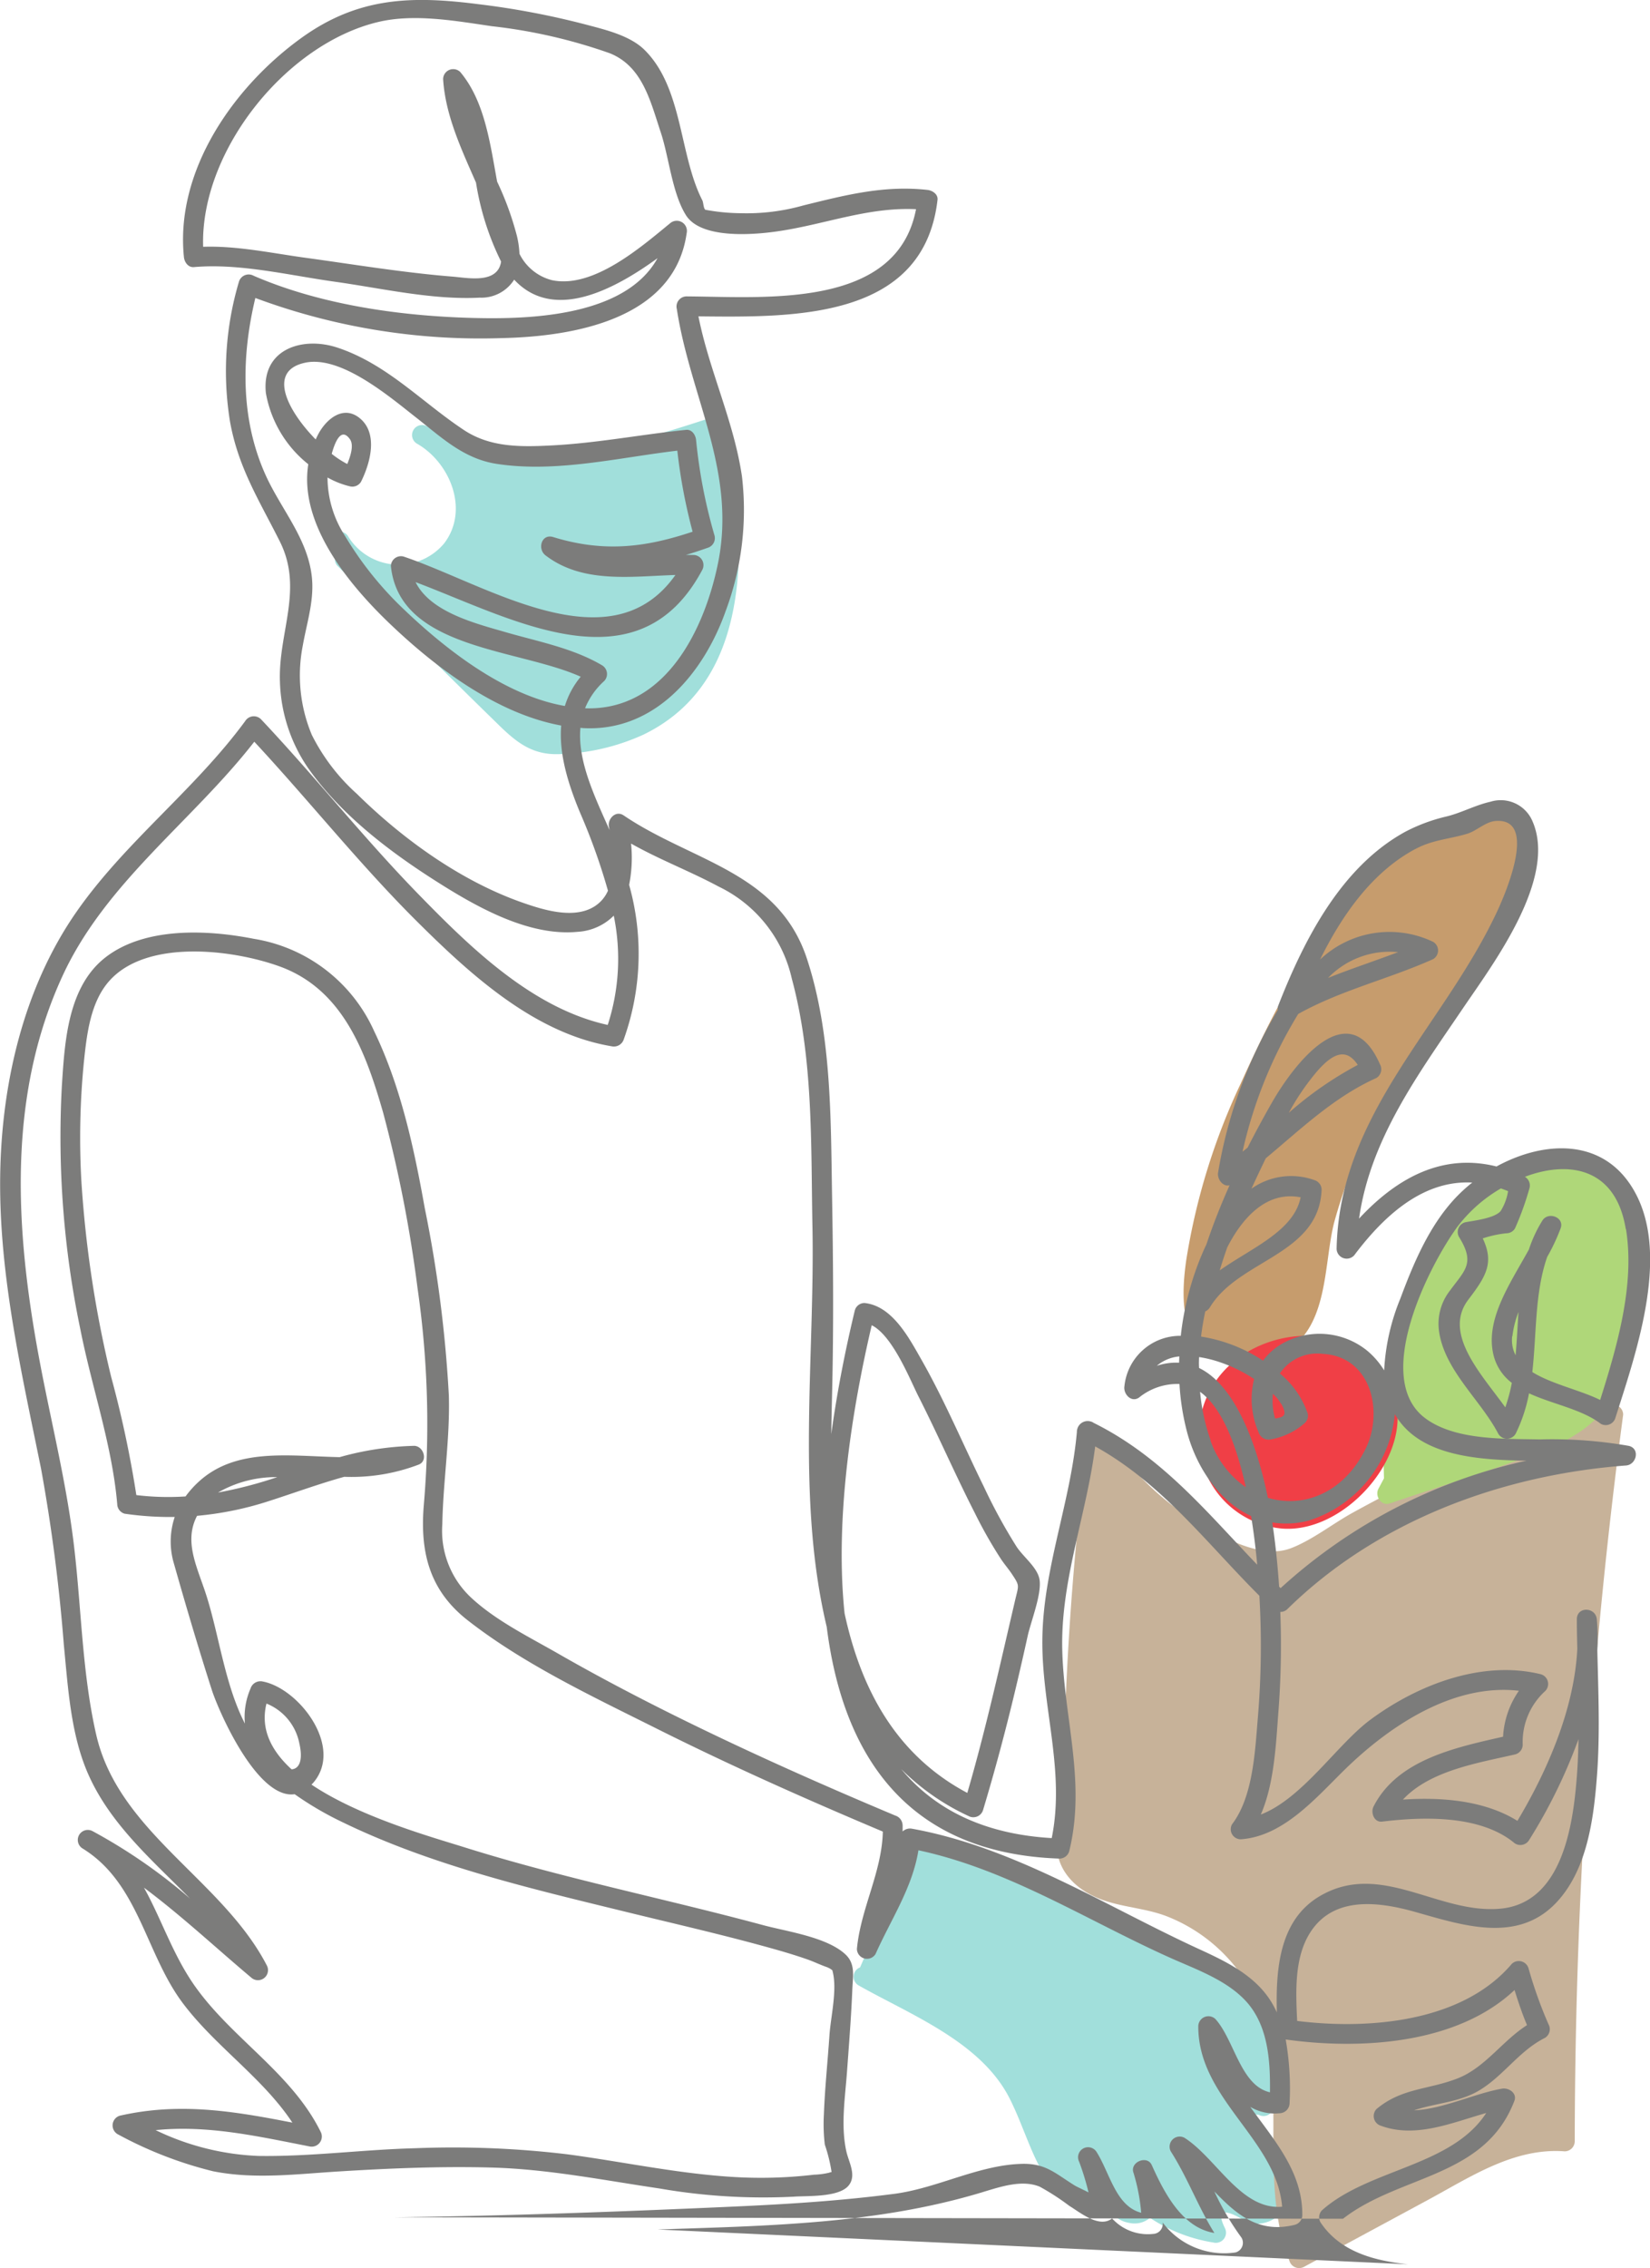 <svg xmlns="http://www.w3.org/2000/svg" width="162.557" height="223.372" viewBox="0 0 162.557 223.372"><defs><style>.a{fill:#a1dfdb;}.b{fill:#c7b299;}.c{fill:#c69c6d;}.d{fill:#afd779;}.e{fill:#f03f46;}.f{fill:#7c7c7b;}</style></defs><g transform="translate(-124.307 -73.332)"><g transform="translate(156.753 114.315)"><g transform="translate(0 0)"><path class="a" d="M212.88,136.47a.991.991,0,0,0-1.212-.688c-9.152,3.015-19.374,6.142-28.362.948a.986.986,0,0,0-.994,1.7c3.29,1.847,5.231,6.547,2.724,9.838a5.842,5.842,0,0,1-9.482-.709.986.986,0,0,0-1.7.994,6.908,6.908,0,0,0,.559.838.893.893,0,0,0,.151,1.142c5.293,5.22,10.559,10.47,15.88,15.66,1.766,1.724,3.309,2.915,5.873,2.837a21.359,21.359,0,0,0,8.333-1.914C216.121,161.563,214.634,146.811,212.88,136.47Z" transform="translate(-173.719 -135.745)"/><path class="a" d="M294.8,382.453c-1.03-2.168-2.305-3.946-3.22-6.133l.686.039a1,1,0,0,0,1.447-.588c2.56-11.1-10.2-17.115-18.35-20.839q-3.913-1.788-7.968-3.247c-1.977-.71-5.876-2.831-8.014-2.258-1.572.422-1.932,2.265-2.517,3.6q-1.928,4.411-3.856,8.821a.985.985,0,0,0-.165,1.762c5.182,2.934,12.091,5.567,14.914,11.172,2.08,4.13,2.736,8.75,7.131,11.18a1,1,0,0,0,1.447-.588q.111-.429.222-.859c.886,1.008,1.456,2.265,3.006,2.5a2.352,2.352,0,0,0,2.007-.5,15.9,15.9,0,0,0,6.26,2.43,1,1,0,0,0,1.112-1.447c-1.5-3.046,2.284-.523,2.062-.611a2.844,2.844,0,0,0,1.69.146,3.151,3.151,0,0,0,2.225-1.64A3.016,3.016,0,0,0,294.8,382.453Z" transform="translate(-200.722 -209.081)"/><path class="b" d="M337.425,284.026A125.775,125.775,0,0,0,311.9,294.7c-1.936,1.08-3.916,2.651-5.987,3.438-2.616.994-5.885-.674-8.2-1.941a27.635,27.635,0,0,1-9.961-9.4.994.994,0,0,0-1.835.5,301.9,301.9,0,0,0-2.439,38.2.833.833,0,0,0-.5.638c-.642,3.084,1.294,5.415,4.092,6.52,2.139.844,4.5.9,6.649,1.734a16.2,16.2,0,0,1,6.069,4.19c7.572,8.282,2.172,20.12,5.992,29.732a1,1,0,0,0,1.447.588l12.2-6.585c4.214-2.275,8.494-5.164,13.479-4.785a1,1,0,0,0,.985-.985,549.74,549.74,0,0,1,4.771-71.573A.991.991,0,0,0,337.425,284.026Z" transform="translate(-211.194 -186.647)"/><path class="c" d="M334.729,194.9c-2.6-2.048-7.822,1.16-9.993,2.609-8.212,5.481-13.28,15.337-17.235,24.076a64.248,64.248,0,0,0-5.354,17.368c-.538,3.788-.705,9.1,4.292,9.455a.928.928,0,0,0,.445-.07,5.575,5.575,0,0,0,5.616-.758c3.637-2.684,3.225-8.37,4.209-12.3a53.138,53.138,0,0,1,7.559-16.179c3.044-4.614,7.018-8.712,9.676-13.562C335.3,203.052,337.655,197.208,334.729,194.9Z" transform="translate(-217.727 -155.828)"/><path class="d" d="M354.1,247.736c-5.4-3.851-13.465,1.885-16.747,6.044-5.49,6.958-5.991,16.057-5.742,24.586l-.546,1.022c-.38.711.258,1.737,1.112,1.447,4.847-1.647,9.769-3.159,14.558-4.969,3.361-1.271,6.4-3.026,7.894-6.447,1.714-3.919,1.9-8.976,2.025-13.189C356.742,253.329,356.754,249.623,354.1,247.736Z" transform="translate(-227.708 -173.761)"/><path class="e" d="M316.376,274.468a.959.959,0,0,0-.924-.8c-5.373-.251-10.591,3.145-11.227,8.764a9.038,9.038,0,0,0,8.164,10.218c5.179.394,10.655-4.869,11.3-9.919C324.285,278.036,320.476,275.141,316.376,274.468Z" transform="translate(-218.508 -183.097)"/></g></g><g transform="translate(124.307 73.332)"><path class="f" d="M189.095,292.892c10.785-.357,21.6-.524,31.97-3.662,1.837-.556,3.929-1.267,5.673-.553a23.5,23.5,0,0,1,2.914,1.887c1.059.644,2.954,2.226,4.2,1.251.006,0,.008-.011.013-.015a4.752,4.752,0,0,0,4.025,1.531.99.99,0,0,0,.963-1.123,7.582,7.582,0,0,0,7.181,2.944.987.987,0,0,0,.589-1.447,26.708,26.708,0,0,1-2.679-4.558c2.152,2.219,4.328,4.186,7.943,3.281a1,1,0,0,0,.723-.949c.03-4.269-2.772-7.374-5.127-10.659a4.741,4.741,0,0,0,2.888.625,1.007,1.007,0,0,0,.985-.985,28.053,28.053,0,0,0-.383-6.279c7.311,1.026,16.856.494,22.543-4.87.372,1.169.749,2.325,1.233,3.457-2.449,1.56-4.124,4.183-6.842,5.247-2.875,1.124-5.508.934-7.988,3.017a1,1,0,0,0,.435,1.646c3.424,1.258,6.961-.29,10.376-1.258-3.438,5.289-11.548,5.474-16.175,9.575a.99.99,0,0,0-.154,1.193c1.934,2.915,5.318,3.788,8.629,4.134m-6.413-4.486c5.6-4.354,13.973-4.014,16.882-11.6.3-.77-.552-1.327-1.212-1.212-2.737.479-5.769,2-8.668,2.136,2.1-.726,4.419-.768,6.413-1.959,2.416-1.444,3.921-3.892,6.477-5.175a1,1,0,0,0,.353-1.348,42.524,42.524,0,0,1-1.967-5.51,1,1,0,0,0-1.647-.435c-4.853,5.732-14.055,6.505-21.145,5.622-.139-2.864-.286-6.174,1.235-8.628,2.3-3.719,6.785-3.122,10.382-2.11,4.642,1.305,10.047,3.145,13.886-.888,3.075-3.231,3.717-8.306,4.036-12.55.307-4.1.129-8.209.033-12.316a21.724,21.724,0,0,0-.049-3.055c-.112-1.241-1.976-1.29-1.97,0,0,.972.024,1.944.046,2.915-.3,5.9-2.929,11.955-5.9,16.929-3.222-2.011-7.454-2.353-11.28-2.095,2.679-2.879,7.433-3.611,11.079-4.456a1,1,0,0,0,.723-.949,6.777,6.777,0,0,1,2.223-5.292.993.993,0,0,0-.435-1.646c-5.782-1.424-12.13,1.024-16.791,4.474-3.288,2.433-6.669,7.742-10.8,9.342,1.342-3.071,1.5-7.064,1.734-10.116a85.628,85.628,0,0,0,.186-9.838.978.978,0,0,0,.7-.281c8.851-8.691,21.123-13.223,33.36-14.141,1.045-.078,1.411-1.676.262-1.934a44.1,44.1,0,0,0-8.767-.632c-3.48-.077-8.324.114-11.277-2.09-5.212-3.889.262-14.853,3.16-18.84a14.508,14.508,0,0,1,4.292-3.788c.235.081.471.169.71.267a5.225,5.225,0,0,1-.741,1.977c-.661.714-2.606.917-3.5,1.094a.992.992,0,0,0-.588,1.447c1.607,2.584.587,3.25-.894,5.273a5.3,5.3,0,0,0-1.093,3.889c.481,3.916,4.113,6.864,5.857,10.221a.992.992,0,0,0,1.7,0,15.379,15.379,0,0,0,1.323-3.992c2.315,1.072,5.2,1.566,7.065,3a.993.993,0,0,0,1.447-.588c1.965-6.187,5.258-15.532,2.128-21.825-2.893-5.815-9.016-5.564-13.843-2.926-5.331-1.334-9.814,1.122-13.541,5.132,1.113-7.853,5.824-14.2,10.265-20.753,2.927-4.317,9.323-12.776,6.8-18.426a3.4,3.4,0,0,0-4.126-1.871c-1.461.325-2.808,1.068-4.268,1.436a17.1,17.1,0,0,0-4.126,1.524c-6.338,3.475-9.975,10.655-12.506,17.113a.779.779,0,0,0-.037.425,45.641,45.641,0,0,0-5.891,16.023c-.1.65.469,1.412,1.131,1.254-.856,1.913-1.631,3.869-2.284,5.828-.047.1-.1.2-.143.293a28.654,28.654,0,0,0-2.379,8.7,5.522,5.522,0,0,0-5.553,4.962c-.126.755.67,1.657,1.447,1.112a5.983,5.983,0,0,1,3.977-1.33,23.966,23.966,0,0,0,.756,4.768c.935,3.485,3.18,6.795,6.3,8.234.285,1.755.462,3.327.568,4.417.012.126.021.253.032.379-4.986-5.2-9.383-10.628-16.1-13.965a.922.922,0,0,0-.338-.151,1.057,1.057,0,0,0-1.252.647l-.01.023-.014.048a.972.972,0,0,0-.049.319c-.6,6.851-3.3,13.4-3.4,20.3-.105,6.7,2.275,13.029.921,19.7-6.866-.4-11.626-2.944-14.832-6.8a23.1,23.1,0,0,0,6.622,4.621,1,1,0,0,0,1.447-.589c1.175-3.9,2.222-7.824,3.167-11.782q.638-2.671,1.227-5.353c.311-1.408,1.37-4.056,1.176-5.5-.163-1.217-1.585-2.254-2.269-3.294a53.847,53.847,0,0,1-3.221-5.9c-2.057-4.183-3.868-8.509-6.18-12.563-1.208-2.119-2.854-5.259-5.585-5.535a.986.986,0,0,0-.949.723c-.886,3.675-1.727,7.843-2.322,12.193.018-1.318.047-2.613.078-3.872.161-6.551.116-13.059,0-19.609-.131-7.7-.044-15.954-2.478-23.348-2.822-8.57-11.351-9.559-18.059-14.11-.774-.525-1.59.339-1.447,1.112.019.105.039.217.059.328-1.43-3.22-3.167-6.8-2.866-10.061.1.007.208.024.313.029,7.069.362,11.862-5.467,14.01-11.567a28.391,28.391,0,0,0,1.594-13.2c-.789-5.425-3.225-10.426-4.291-15.784,9.353.095,22.182.351,23.554-11.466.066-.569-.508-.931-.985-.985-4.285-.481-8.1.511-12.224,1.525a20.51,20.51,0,0,1-6.182.768,19.746,19.746,0,0,1-3.486-.34c-.185-.144-.186-.72-.29-.924-2.3-4.484-1.9-11.066-5.7-14.82-1.487-1.468-4.04-2.028-5.98-2.547a79.306,79.306,0,0,0-10.393-1.955c-6.589-.844-11.849-.7-17.436,3.328-6.655,4.8-12.438,13.038-11.567,21.58.051.493.412,1.036.985.985,4.508-.395,9.4.814,13.839,1.433,4.635.647,9.622,1.821,14.321,1.576a3.822,3.822,0,0,0,3.39-1.773c3.841,4.128,9.74,1.07,14.124-2.113-3.034,5.488-11.756,6-17.461,5.9-7.378-.128-15.5-1.212-22.331-4.17a1,1,0,0,0-1.447.588,30.883,30.883,0,0,0-.879,13.774c.818,4.565,2.883,7.762,4.909,11.807,2.353,4.7-.162,8.949.009,13.8a15.809,15.809,0,0,0,2.684,8.381c3.137,4.537,7.859,8.176,12.46,11.12,3.974,2.543,9.245,5.612,14.174,5.14a5.481,5.481,0,0,0,3.57-1.592,21.083,21.083,0,0,1-.594,10.761c-7.4-1.623-13.508-7.6-18.615-12.838-5.417-5.554-10.236-11.642-15.559-17.28a1,1,0,0,0-1.546.2c-4.98,6.78-11.847,11.911-16.65,18.826-5.229,7.526-7.385,17.027-7.486,26.09-.108,9.717,2.118,19.271,4.034,28.738a171.19,171.19,0,0,1,2.238,17.309c.417,4.239.674,8.865,2.429,12.8,2.189,4.908,6.271,8.4,10,12.183a53.693,53.693,0,0,0-9.615-6.642.986.986,0,0,0-.994,1.7c5.562,3.4,6.208,10.319,9.89,15.234,3.188,4.256,7.873,7.35,10.807,11.782-5.725-1.121-11.1-2.03-17.012-.68a1,1,0,0,0-.236,1.8,39.136,39.136,0,0,0,9.431,3.668c4.093.814,8.217.277,12.337.022,5.012-.31,10.076-.524,15.1-.387,5.564.151,11.024,1.246,16.515,2.057a59.856,59.856,0,0,0,13.254.812c1.293-.1,4.473.093,5.425-1.115.792-1-.008-2.293-.242-3.361-.561-2.553-.112-5.319.074-7.9.194-2.678.409-5.359.519-8.043.055-1.342.32-2.519-.695-3.457-1.839-1.7-5.771-2.239-8.075-2.86-9.8-2.642-19.774-4.633-29.47-7.679-3.14-.987-10.292-2.972-15.044-6.167.055-.058.111-.106.165-.169,3.044-3.5-1.376-9.293-4.957-9.982a1.024,1.024,0,0,0-1.212.688,7.027,7.027,0,0,0-.555,3.454c-2.067-4.012-2.587-9.125-3.985-13.189-.886-2.573-1.972-4.9-.728-7.271a32.181,32.181,0,0,0,7.094-1.457c2.507-.806,4.933-1.7,7.41-2.386a18.554,18.554,0,0,0,7.36-1.213c.925-.4.419-1.849-.5-1.835a29.686,29.686,0,0,0-7.316,1.112c-4.955-.1-10.2-.97-13.9,2.434a9.675,9.675,0,0,0-1.282,1.435,26.024,26.024,0,0,1-4.849-.132,106.2,106.2,0,0,0-2.479-11.633,111.426,111.426,0,0,1-2.937-19.3,75.933,75.933,0,0,1,.261-11.841c.28-2.634.636-5.759,2.473-7.84,3.682-4.174,12.175-3.12,16.79-1.452,6.256,2.261,8.5,8.466,10.2,14.38a129.752,129.752,0,0,1,3.39,17.27,93.362,93.362,0,0,1,.62,21.429c-.381,4.64.568,8.383,4.332,11.322,5.56,4.342,12.356,7.53,18.634,10.673,7.292,3.651,14.746,6.964,22.26,10.131-.087,3.988-2.185,7.582-2.554,11.558a.992.992,0,0,0,1.835.5c1.517-3.405,3.637-6.53,4.226-10.217,8.88,1.894,16.608,6.914,24.815,10.592,2.457,1.1,5.315,2.1,7.249,4.055,2.376,2.4,2.607,5.948,2.569,9.186-2.9-.648-3.509-5.165-5.381-7.222a1,1,0,0,0-1.681.7c-.037,7.178,7.7,11.14,8.261,17.79-4.048.359-6.484-4.793-9.617-6.785a.992.992,0,0,0-1.347,1.347c1.644,2.569,2.686,5.448,4.287,8.023-3.147-.5-4.924-3.918-6.168-6.689-.453-1.01-2.18-.291-1.8.758a18.8,18.8,0,0,1,.759,3.942c-2.51-.649-3.081-3.92-4.409-6.01a.986.986,0,0,0-1.7.994,25.254,25.254,0,0,1,.919,3.009c-.593-.3-1.2-.577-1.372-.687-1.954-1.217-2.873-2.2-5.26-2.121-4.251.133-8.276,2.4-12.508,2.952-5.263.686-10.568,1.02-15.868,1.257-11.109.5-22.231.912-33.352,1.051m110.122-86.777a9.75,9.75,0,0,1,.6-2.376c-.1,1.419-.156,2.847-.286,4.261A3.252,3.252,0,0,1,273.288,204.919Zm11.187-10.556c.894,5.5-.861,11.525-2.541,16.843-1.94-.963-4.787-1.563-6.684-2.748.433-3.819.227-7.775,1.465-11.339a19.434,19.434,0,0,0,1.328-2.825c.385-1.084-1.227-1.673-1.8-.759a13.028,13.028,0,0,0-1.327,2.847c-1.758,3.211-4.207,6.689-3.553,10.106a4.9,4.9,0,0,0,1.869,3.036,17.042,17.042,0,0,1-.644,2.412c-2.3-3.216-6.2-7.251-3.642-10.609,1.76-2.311,2.558-3.623,1.421-6.031a10.889,10.889,0,0,1,2.329-.506.984.984,0,0,0,.851-.488,28.57,28.57,0,0,0,1.426-3.964,1,1,0,0,0-.451-1.111C278.85,187.592,283.493,188.316,284.475,194.363Zm-20.747-37.412c1.7-.915,3.312-.968,5.092-1.5.96-.286,1.806-1.192,2.831-1.265,4.195-.3.925,7.22.112,8.955-5.31,11.338-15.537,19.862-15.794,33.185a.994.994,0,0,0,1.835.5c3.08-4.061,6.881-7.281,11.527-7.028a15.507,15.507,0,0,0-1.652,1.51c-2.584,2.749-4.124,6.408-5.426,9.9a21.407,21.407,0,0,0-1.6,7.085,7.915,7.915,0,0,0-1.672-1.94,7.463,7.463,0,0,0-8.542-.594,6.024,6.024,0,0,0-1.719,1.576,15.375,15.375,0,0,0-6.106-2.37c.1-.835.242-1.663.414-2.479a.981.981,0,0,0,.464-.412c2.857-4.717,10.73-5.13,11-11.574a1,1,0,0,0-.723-.949,6.763,6.763,0,0,0-6.19.85c.464-1.016.938-2.013,1.409-2.992,3.469-2.889,6.731-6.041,10.9-7.911a1.006,1.006,0,0,0,.353-1.347c-3.083-7.048-8.469-.031-10.628,3.741-.815,1.424-1.628,2.92-2.412,4.464q-.247.2-.5.4a44.558,44.558,0,0,1,5.487-13.564c4.2-2.342,8.918-3.439,13.293-5.4a.99.99,0,0,0,0-1.7,9.955,9.955,0,0,0-11.145,1.746C256.532,163.44,259.483,159.229,263.727,156.951Zm-11.3,34.29c-.674,3.355-4.876,5.006-7.976,7.209.23-.762.476-1.522.747-2.279C246.716,193.243,249.1,190.6,252.425,191.241Zm-9.984,15.743a12.121,12.121,0,0,1,2.182.557,14.5,14.5,0,0,1,3.214,1.6,8.153,8.153,0,0,0,.448,5.257,1.022,1.022,0,0,0,1.212.688,6.858,6.858,0,0,0,3.355-1.629.967.967,0,0,0,.253-.958,8.819,8.819,0,0,0-2.73-3.9,4.415,4.415,0,0,1,4.222-1.932c4.773.25,6.048,5.7,4.2,9.4-2.187,4.371-6.164,5.81-9.6,4.776-.993-4.813-3.042-10.971-6.779-12.786C242.415,207.7,242.425,207.341,242.441,206.984Zm8.079,4.61c.62,1.148.256,1.3-.616,1.439a6.475,6.475,0,0,1-.216-2.432A4.022,4.022,0,0,1,250.52,211.595Zm.72-28.639a24.019,24.019,0,0,1,2.808-4.12c1.582-1.813,2.889-2.316,4-.624A35.4,35.4,0,0,0,251.24,182.956Zm3.88-13.307a8.432,8.432,0,0,1,6.9-2.544C259.727,167.979,257.393,168.739,255.12,169.649Zm-16.876,38.2a3.96,3.96,0,0,1,2.227-.929c-.009.206-.02.412-.024.617A6.007,6.007,0,0,0,238.244,207.849Zm5.308,7.323a19.555,19.555,0,0,1-1.036-4.767c2.283,1.655,3.665,5.6,4.5,9.394A9.319,9.319,0,0,1,243.553,215.172Zm9.7,7.9a12.206,12.206,0,0,0,8.451-10.465c2.291,3.984,7.69,4.514,12.973,4.577a52.635,52.635,0,0,0-24.228,12.554l-.146-.141c-.131-1.934-.323-3.863-.592-5.777-.025-.177-.053-.363-.081-.552A8.505,8.505,0,0,0,253.253,223.073Zm-43.069-19.215c2.07,1.054,3.777,5.407,4.6,7.024,1.928,3.795,3.619,7.705,5.558,11.494a44.375,44.375,0,0,0,2.563,4.508c.342.51.749.978,1.087,1.488.771,1.164.657,1.047.3,2.568-1.487,6.354-2.879,12.7-4.709,18.966-7.09-3.763-10.5-10.322-12.091-17.683C206.527,222.739,208.281,212,210.184,203.859ZM182.625,162.74c-2.021,1.066-4.88.171-6.863-.524-6.05-2.121-11.762-6.238-16.3-10.709a19.575,19.575,0,0,1-4.434-5.8,15.153,15.153,0,0,1-.9-8.747c.377-2.176,1.1-4.322.925-6.556-.307-3.908-3.021-6.843-4.574-10.278-2.5-5.533-2.4-11.678-1.016-17.449a63.554,63.554,0,0,0,24.225,3.954c7.078-.15,17.069-1.821,18.27-10.342a1,1,0,0,0-1.646-.958c-2.824,2.307-7.537,6.443-11.618,5.595a4.922,4.922,0,0,1-3.209-2.6,9.175,9.175,0,0,0-.247-1.739,30.111,30.111,0,0,0-1.955-5.37c-.7-3.824-1.235-7.949-3.638-10.8a.994.994,0,0,0-1.682.7c.22,3.566,1.8,6.909,3.24,10.2a26.861,26.861,0,0,0,2.47,7.774,1.984,1.984,0,0,1-.187.617c-.76,1.487-3.231.974-4.595.865-4.864-.39-9.7-1.2-14.528-1.861-3.239-.443-6.725-1.192-10.043-1.076-.3-9.462,8.223-20.055,17.341-22.16,3.523-.813,7.58-.077,11.1.437a52.007,52.007,0,0,1,11.609,2.659c3.243,1.29,4.014,4.73,5.044,7.825.8,2.415,1.116,5.974,2.474,8.13,1.447,2.3,6.373,1.945,8.729,1.628,4.8-.647,9.074-2.448,13.937-2.221-1.889,9.856-14.846,8.637-22.617,8.586a1,1,0,0,0-.95,1.247c1.34,8.7,5.912,16,4.049,25.073-1.336,6.505-5.152,14.378-12.887,14.25-.068,0-.135-.01-.2-.013a7.255,7.255,0,0,1,1.881-2.674,1,1,0,0,0-.2-1.547c-2.89-1.708-6.321-2.341-9.509-3.267-2.875-.835-7.4-1.948-8.869-4.927,9.557,3.6,21.894,10.677,28.236-1.194a1,1,0,0,0-.85-1.482c-.25-.007-.5-.007-.758,0,.7-.21,1.409-.444,2.134-.7a1,1,0,0,0,.688-1.212,51.585,51.585,0,0,1-1.819-9.425c-.055-.486-.408-1.045-.985-.985-4.395.455-8.758,1.3-13.174,1.531-3.058.158-6.089.226-8.722-1.52-4.159-2.757-7.545-6.468-12.422-8.1-3.482-1.162-7.532.135-7.079,4.463a11.524,11.524,0,0,0,4.178,7.013c-.932,5.9,4,11.843,8.016,15.689,4.478,4.285,10.523,8.877,16.9,10.044-.235,2.807.7,5.809,1.872,8.609a60.761,60.761,0,0,1,2.736,7.656A3.481,3.481,0,0,1,182.625,162.74Zm-24.105-43.712a9.4,9.4,0,0,1-1.533-1c.3-1.069.9-2.709,1.8-1.434C159.184,117.158,158.852,118.234,158.519,119.028Zm-1.946,1.328a8.534,8.534,0,0,0,2.191.868,1,1,0,0,0,1.112-.452c.881-1.777,1.739-4.73-.129-6.258-1.615-1.321-3.294.079-4.089,1.58-.091.171-.171.343-.25.514-2.716-2.768-4.841-6.734-1.053-7.553,3.535-.765,8.355,3.367,10.944,5.394,2.5,1.958,4.684,4.063,7.936,4.564,5.827.9,11.98-.612,17.8-1.3a54,54,0,0,0,1.506,7.981c-4.7,1.575-8.773,2.051-13.734.529-1.154-.355-1.581,1.169-.759,1.8,3.658,2.807,8.416,2.069,12.8,1.934-6.393,9.043-18.525.965-26.783-1.816a.99.99,0,0,0-1.247.95c.852,8.189,12.514,8.1,18.7,10.885a8.335,8.335,0,0,0-1.561,2.882c-5.954-1.032-11.776-5.606-15.874-9.527a34.006,34.006,0,0,1-5.774-7.2A10.628,10.628,0,0,1,156.574,120.355ZM153.8,245.029c.376,1.642,0,2.493-.765,2.548-1.993-1.823-3.1-3.972-2.474-6.477A5.328,5.328,0,0,1,153.8,245.029ZM151.621,218.8a41.42,41.42,0,0,1-5.835,1.518A11.388,11.388,0,0,1,151.621,218.8Zm97.758,51.406c-1.611-2.4-4.271-3.7-6.821-4.871-9.24-4.229-18.257-10.074-28.374-11.906a1.049,1.049,0,0,0-.952.269c0-.206.007-.411,0-.619a1.035,1.035,0,0,0-.723-.95c-7.783-3.269-15.5-6.71-23.04-10.5-3.44-1.732-6.844-3.538-10.185-5.455-2.871-1.648-6.151-3.25-8.588-5.53a9,9,0,0,1-2.812-7.211c.079-4.231.762-8.406.644-12.657a126.027,126.027,0,0,0-2.373-18.462c-1.059-5.918-2.357-11.98-4.985-17.428a15.723,15.723,0,0,0-11.862-9.1c-4.55-.9-10.72-1.192-14.607,1.827-3.731,2.9-4.02,8.34-4.3,12.661a92.6,92.6,0,0,0,1.824,23.977c1.124,5.7,3.132,11.4,3.631,17.2a1.006,1.006,0,0,0,.724.95,31.157,31.157,0,0,0,4.941.322,7.579,7.579,0,0,0-.069,4.624c1.165,4.115,2.411,8.314,3.717,12.393.69,2.155,4.5,10.823,8.168,10.286a32.1,32.1,0,0,0,4.739,2.768c8.781,4.262,18.531,6.526,27.964,8.835,4.471,1.094,8.963,2.12,13.4,3.334,1.5.41,3,.834,4.467,1.353.613.217,1.2.508,1.816.722a2.121,2.121,0,0,1,.456.23c.053.042.1.074.136.1a.784.784,0,0,0,.024.125c.468,1.81-.189,4.426-.316,6.289-.176,2.588-.45,5.182-.547,7.774a17.268,17.268,0,0,0,.089,2.971,15.537,15.537,0,0,1,.669,2.71,1.047,1.047,0,0,0-.253.067,7.478,7.478,0,0,1-1.485.193,44.647,44.647,0,0,1-7.915.225c-5.5-.327-10.9-1.5-16.344-2.229a94.407,94.407,0,0,0-15.089-.6c-5.122.132-10.271.836-15.389.757a25.559,25.559,0,0,1-10.116-2.541c5.13-.513,9.947.584,15.138,1.6a1,1,0,0,0,1.112-1.447c-3.014-6.084-9.361-9.515-12.949-15.18-1.818-2.87-2.881-6.036-4.453-8.852,3.677,2.741,7.052,5.9,10.569,8.859A.989.989,0,0,0,150.6,266.9c-4.373-8.454-14.608-13.107-16.813-22.729-1.439-6.28-1.457-12.853-2.267-19.228-.766-6.027-2.261-11.94-3.371-17.909-2.331-12.542-3.165-25.727,2.333-37.625,4.246-9.19,12.771-15.189,18.878-23.032,5.454,5.868,10.439,12.156,16.134,17.806,5.235,5.193,11.519,10.923,19.057,12.185a1.023,1.023,0,0,0,1.212-.687,25,25,0,0,0,.526-15.205,13.739,13.739,0,0,0,.19-4.07c2.785,1.579,5.815,2.722,8.635,4.24a13.272,13.272,0,0,1,7.2,9.06c2.131,7.865,1.878,16.315,2.034,24.4.25,12.933-1.628,26.717,1.407,39.439,1.54,12.231,7.559,22.3,22.939,22.823a1,1,0,0,0,.95-.723c1.682-6.83-.534-13.09-.686-19.918-.15-6.769,2.4-13.267,3.247-19.952,6.606,3.668,10.912,9.454,16.175,14.709a84.466,84.466,0,0,1-.149,11.983c-.276,3.26-.454,7.787-2.542,10.517a.99.99,0,0,0,.85,1.482c4.229-.281,7.463-4.141,10.291-6.9,4.436-4.321,10.675-8.463,17.12-7.727a8.728,8.728,0,0,0-1.561,4.524c-4.688,1.066-10.415,2.26-12.763,6.88-.3.59.051,1.579.85,1.482,4.048-.491,9.564-.655,12.926,2.024a1,1,0,0,0,1.547-.2,52.16,52.16,0,0,0,4.87-9.944c-.021,1.193-.066,2.386-.156,3.579-.362,4.823-1.413,12.514-7.49,13.11-6.131.6-11.827-4.761-17.836-1.233-4,2.349-4.345,7.2-4.235,11.456A9.628,9.628,0,0,0,249.379,270.206Z" transform="translate(-124.307 -73.332)"/></g></g></svg>